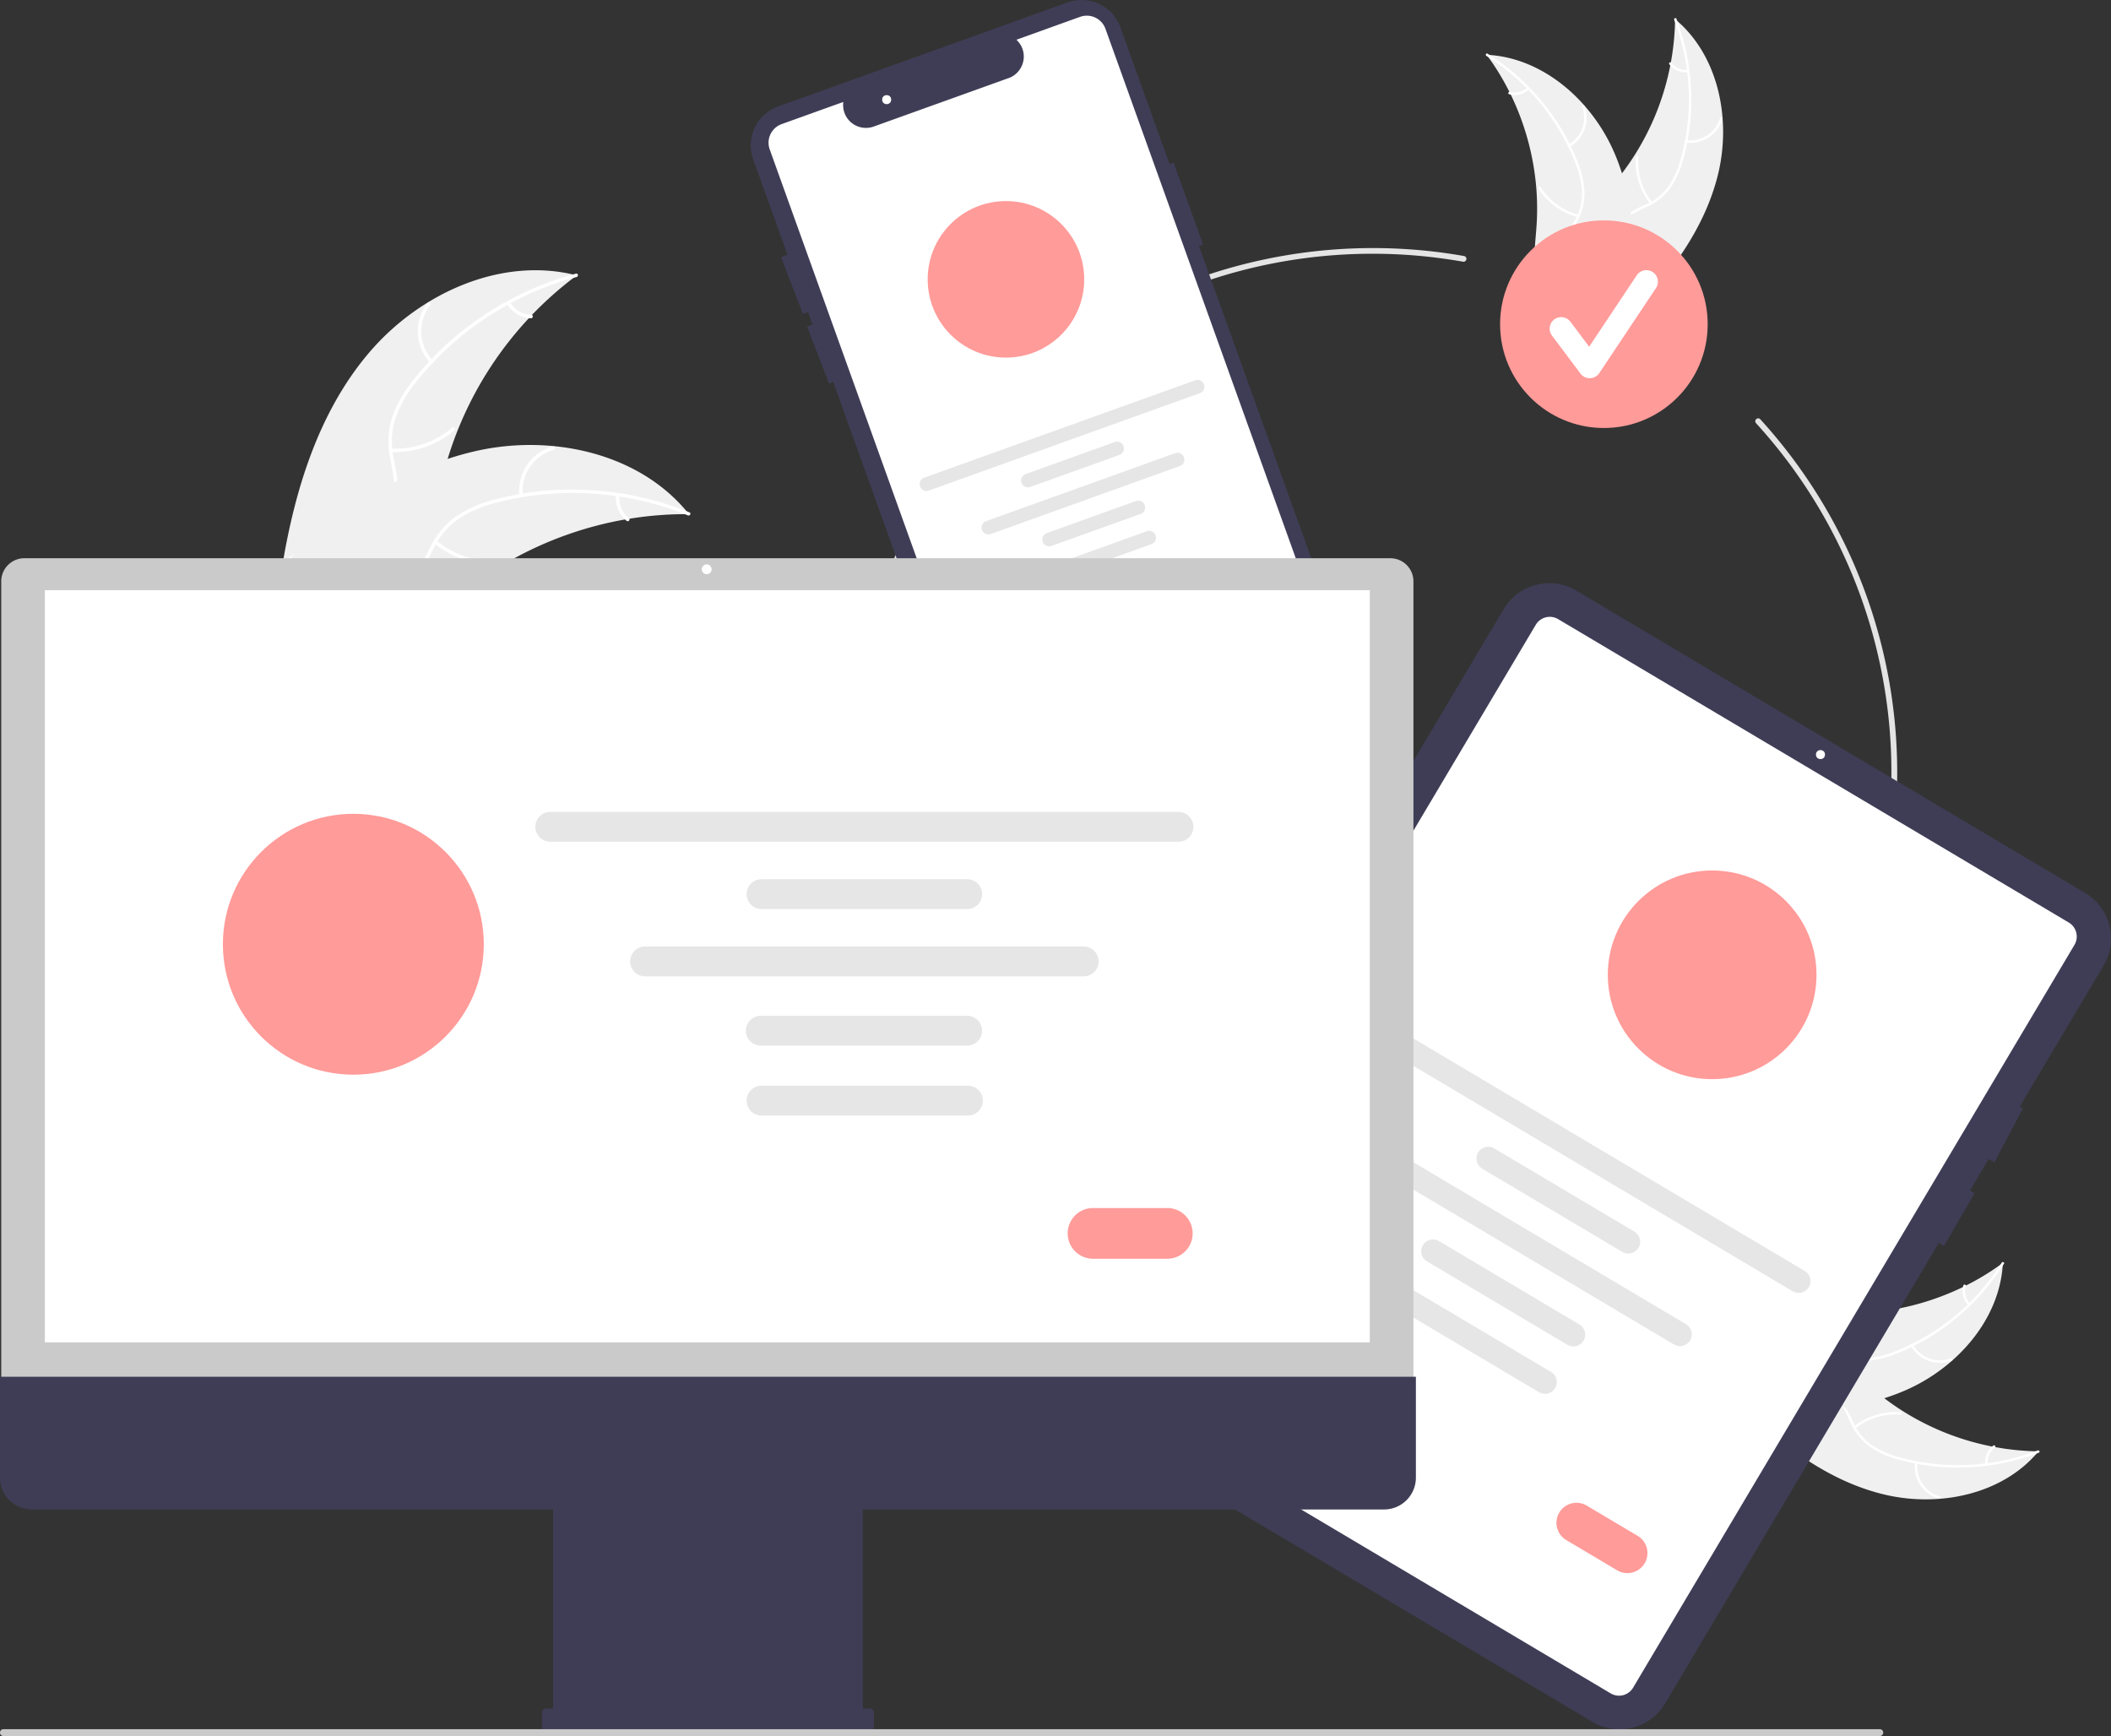 <svg height="366.771" viewBox="0 0 445.959 366.771" width="445.959" xmlns="http://www.w3.org/2000/svg"><rect x="0" y="0" width="445.959" height="366.771" fill="#333333" stroke="none"/><path d="m809.506 189.95c2.849-11.622.14-25.176-9.066-32.82a55.133 55.133 0 0 1 -13.484 35.37c-3.3 3.779-7.369 7.638-7.53 12.654a12.324 12.324 0 0 0 3.523 8.43 36.6 36.6 0 0 0 7.365 5.745l.384.678c8.426-8.499 15.958-18.435 18.808-30.057z" fill="#f0f0f0" transform="translate(-446.57 -153.09)"/><path d="m805.154 157.159a47.123 47.123 0 0 1 1.5 28.954 20.292 20.292 0 0 1 -2.479 5.855 11.638 11.638 0 0 1 -4.628 4.013 24.085 24.085 0 0 0 -5.087 2.849 7.127 7.127 0 0 0 -2.4 5.312 18.515 18.515 0 0 0 1.654 7.18c.993 2.552 2.064 5.187 1.835 7.981-.028.339.5.362.527.024.4-4.861-2.9-8.967-3.426-13.682a7.217 7.217 0 0 1 1.8-6.091c1.423-1.4 3.351-2.12 5.11-2.991a12.419 12.419 0 0 0 4.671-3.756 18.759 18.759 0 0 0 2.695-5.738 45.714 45.714 0 0 0 1.828-14.172 47.958 47.958 0 0 0 -3.136-15.985c-.121-.316-.587-.069-.467.245z" fill="#fff" transform="translate(-451.468 -152.949)"/><path d="m817.381 196.354a7.07 7.07 0 0 0 7.667-5c.1-.326-.406-.489-.5-.163a6.547 6.547 0 0 1 -7.141 4.64c-.339-.048-.36.479-.026.523z" fill="#fff" transform="translate(-461.191 -166.223)"/><path d="m803.627 214.087a13.627 13.627 0 0 1 -2.891-9.5c.026-.339-.5-.362-.527-.024a14.174 14.174 0 0 0 3.028 9.88c.211.266.6-.091.39-.356z" fill="#fff" transform="translate(-454.612 -171.382)"/><path d="m815.6 173.629a4 4 0 0 1 -3.475-1.531c-.208-.269-.6.089-.389.356a4.484 4.484 0 0 0 3.841 1.7.272.272 0 0 0 .275-.251.265.265 0 0 0 -.252-.275z" fill="#fff" transform="translate(-459.073 -158.855)"/><path d="m748.735 169.416c.125.172.25.343.374.519a52.727 52.727 0 0 1 4.423 7.316c.1.2.2.4.3.595a55.562 55.562 0 0 1 5.392 19.733 53.97 53.97 0 0 1 .038 8.2c-.27 3.77-.862 7.836.1 11.371a9.262 9.262 0 0 0 .357 1.089l18.23 6.949c.049-.005.1-.006.147-.011l.715.311c.02-.14.038-.286.057-.426.012-.081.02-.164.032-.245.007-.055.013-.109.022-.158 0-.018 0-.036.005-.05.009-.049.012-.1.02-.14q.151-1.221.286-2.449s0 0 0-.01a79.336 79.336 0 0 0 0-18.757c-.025-.186-.047-.375-.08-.564a51.488 51.488 0 0 0 -1.823-8.2 45.507 45.507 0 0 0 -1.6-4.32 37.854 37.854 0 0 0 -6.324-10c-5.223-5.944-12.288-10.152-20.079-10.707-.196-.023-.391-.036-.592-.046z" fill="#f0f0f0" transform="translate(-434.675 -157.852)"/><path d="m748.575 169.492a47.124 47.124 0 0 1 18.63 22.215 20.293 20.293 0 0 1 1.546 6.167 11.64 11.64 0 0 1 -1.279 5.991 24.091 24.091 0 0 0 -2.346 5.338 7.126 7.126 0 0 0 1.284 5.685 18.514 18.514 0 0 0 5.643 4.737c2.329 1.44 4.771 2.9 6.27 5.267.182.287.616-.012.435-.3-2.608-4.122-7.716-5.412-10.973-8.861a7.217 7.217 0 0 1 -2.23-5.947c.291-1.976 1.4-3.71 2.279-5.465a12.42 12.42 0 0 0 1.468-5.811 18.761 18.761 0 0 0 -1.3-6.2 45.717 45.717 0 0 0 -7.072-12.416 47.961 47.961 0 0 0 -12.13-10.877c-.287-.18-.51.3-.225.477z" fill="#fff" transform="translate(-434.561 -157.681)"/><path d="m777.143 195.6a7.07 7.07 0 0 0 3.109-8.611c-.12-.317-.619-.146-.5.172a6.547 6.547 0 0 1 -2.908 8c-.3.167 0 .6.3.435z" fill="#fff" transform="translate(-445.524 -164.598)"/><path d="m775.03 220.829a13.627 13.627 0 0 1 -8.03-5.845c-.183-.286-.617.012-.435.3a14.175 14.175 0 0 0 8.367 6.066c.329.085.424-.434.1-.518z" fill="#fff" transform="translate(-441.57 -175.471)"/><path d="m760.22 180.771a4 4 0 0 1 -3.7.87c-.328-.089-.422.43-.1.518a4.484 4.484 0 0 0 4.091-.954.273.273 0 0 0 .068-.367.265.265 0 0 0 -.367-.068z" fill="#fff" transform="translate(-437.578 -162.236)"/><path d="m639.213 457.793a110.839 110.839 0 1 1 19.287-220.005.612.612 0 1 1 -.225 1.2 109.624 109.624 0 1 0 90.55 107.962 109.337 109.337 0 0 0 -28.595-73.833.612.612 0 1 1 .905-.825 110.84 110.84 0 0 1 -81.925 185.5z" fill="#e4e4e4" transform="translate(-349.256 -183.707)"/><circle cx="338.829" cy="68.493" fill="#ff9b99" r="21.93"/><path d="m778.965 266.569a2.439 2.439 0 0 1 -1.951-.976l-5.983-7.977a2.439 2.439 0 1 1 3.9-2.927l3.914 5.218 10.055-15.079a2.439 2.439 0 0 1 4.06 2.706l-11.966 17.948a2.44 2.44 0 0 1 -1.962 1.085z" fill="#fff" transform="translate(-443.128 -186.663)"/><path d="m623.375 296.579-33.816-94.079.858-.308-6.219-17.3-.858.309-10.383-28.885a8.73 8.73 0 0 0 -11.168-5.262l-61.134 21.975a8.73 8.73 0 0 0 -5.263 11.168l7.24 20.14-1.355.522 4.621 12 1.085-.418.96 2.669-1.154.445 4.621 12 .884-.34 33.518 93.248a8.714 8.714 0 0 0 11.168 5.263l61.134-21.975a8.74 8.74 0 0 0 5.262-11.169z" fill="#3f3d56" transform="translate(-336.27 -150.533)"/><path d="m556.141 328.718a4.192 4.192 0 0 1 -3.934-2.771l-50.952-141.747a4.183 4.183 0 0 1 2.522-5.351l13.007-4.676-.019.455a4.822 4.822 0 0 0 6.448 4.741l28.868-10.376a4.883 4.883 0 0 0 2.748-3.451 4.782 4.782 0 0 0 -1.139-4.186l-.3-.339 13.436-4.83a4.189 4.189 0 0 1 5.352 2.522l48.613 135.239a11.113 11.113 0 0 1 -6.691 14.2l-56.535 20.322a4.189 4.189 0 0 1 -1.418.249z" fill="#fff" transform="translate(-338.648 -152.629)"/><circle cx="212.512" cy="59.016" fill="#ff9b99" r="16.534"/><g fill="#e6e6e6"><path d="m612.343 284.393-57.258 20.582a1.446 1.446 0 1 1 -.979-2.722l57.258-20.582a1.446 1.446 0 1 1 .978 2.722z" transform="translate(-358.86 -201.333)"/><path d="m608.9 305.7-18.834 6.77a1.446 1.446 0 0 1 -.979-2.722l18.834-6.77a1.446 1.446 0 1 1 .979 2.722z" transform="translate(-372.419 -209.593)"/><path d="m616.214 326.054-18.834 6.77a1.446 1.446 0 0 1 -.979-2.722l18.834-6.77a1.446 1.446 0 1 1 .978 2.722z" transform="translate(-375.254 -217.482)"/><path d="m619.961 336.478-18.834 6.77a1.446 1.446 0 0 1 -.979-2.722l18.834-6.77a1.446 1.446 0 0 1 .978 2.722z" transform="translate(-376.707 -221.522)"/><path d="m616.382 309.536-39.959 14.364a1.446 1.446 0 1 1 -.978-2.722l39.955-14.364a1.446 1.446 0 0 1 .978 2.722z" transform="translate(-367.131 -211.079)"/></g><path d="m623.345 360.536-6.839 2.458a2.459 2.459 0 1 1 -1.664-4.629l6.838-2.458a2.459 2.459 0 1 1 1.664 4.629z" fill="#6c63ff" transform="translate(-382.143 -230.086)"/><circle cx="187.313" cy="21.051" fill="#fff" r=".951"/><path d="m351.546 261.21c10.659-12.546 27.953-20.453 43.9-16.354a75.85 75.85 0 0 0 -28.561 43.544c-1.55 6.728-2.573 14.373-8.036 18.6-3.4 2.627-7.969 3.346-12.239 2.869s-8.333-2.035-12.342-3.579l-1.066.118c2.682-16.243 7.685-32.651 18.344-45.198z" fill="#f0f0f0" transform="translate(-273.602 -186.673)"/><path d="m395.454 245.643a64.831 64.831 0 0 0 -33.488 21.671 27.918 27.918 0 0 0 -4.529 7.484 16.014 16.014 0 0 0 -.743 8.395c.419 2.634 1.153 5.279.925 7.969a9.8 9.8 0 0 1 -3.989 6.956c-2.732 2.1-6.055 3.089-9.338 3.945-3.645.951-7.446 1.88-10.376 4.389-.355.3-.806-.265-.451-.568 5.1-4.364 12.336-3.994 18.014-7.211 2.65-1.5 4.863-3.81 5.339-6.917.417-2.717-.338-5.445-.785-8.108a17.087 17.087 0 0 1 .421-8.235 25.81 25.81 0 0 1 4.224-7.63 62.9 62.9 0 0 1 14.322-13.466 65.98 65.98 0 0 1 20.348-9.392c.45-.12.55.6.1.718z" fill="#fff" transform="translate(-273.653 -187.117)"/><path d="m382.628 267.621a9.727 9.727 0 0 1 -.6-12.581c.286-.369.873.058.586.428a9.007 9.007 0 0 0 .585 11.7c.321.339-.249.789-.568.451z" fill="#fff" transform="translate(-291.743 -190.988)"/><path d="m370.6 302.427a18.748 18.748 0 0 0 12.922-4.437c.356-.3.807.266.451.568a19.5 19.5 0 0 1 -13.456 4.59c-.467-.021-.382-.742.083-.721z" fill="#fff" transform="translate(-287.944 -207.658)"/><path d="m411.4 254.756a5.506 5.506 0 0 0 4.508 2.64c.467.015.382.736-.083.721a6.17 6.17 0 0 1 -4.994-2.91.375.375 0 0 1 .058-.51.365.365 0 0 1 .511.059z" fill="#fff" transform="translate(-303.663 -190.88)"/><path d="m418.643 318.67c-.292 0-.584 0-.88 0a72.5 72.5 0 0 0 -11.722.968c-.3.045-.6.094-.9.148a76.438 76.438 0 0 0 -26.345 9.9 74.233 74.233 0 0 0 -9.17 6.567c-3.985 3.34-8.04 7.279-12.757 9.055a12.751 12.751 0 0 1 -1.5.48l-22.444-14.72c-.034-.059-.072-.113-.106-.172l-.923-.547c.14-.135.288-.272.429-.407.081-.079.167-.154.248-.233.056-.051.111-.1.159-.152.018-.017.037-.034.052-.046.047-.05.1-.091.14-.135q1.24-1.153 2.5-2.293c0-.005 0-.005.012-.007a109.153 109.153 0 0 1 20.907-15.127c.227-.122.457-.25.694-.365a70.839 70.839 0 0 1 10.607-4.584 62.611 62.611 0 0 1 6.1-1.7 52.074 52.074 0 0 1 16.256-1.016c10.837 1.03 21.224 5.514 28.124 13.752.176.211.346.419.519.634z" fill="#f0f0f0" transform="translate(-273.093 -210.041)"/><path d="m418.666 324.879a64.831 64.831 0 0 0 -39.786-2.859 27.919 27.919 0 0 0 -8.122 3.249 16.012 16.012 0 0 0 -5.647 6.255c-1.251 2.355-2.257 4.909-4.059 6.919a9.8 9.8 0 0 1 -7.373 3.152c-3.444.03-6.694-1.179-9.831-2.472-3.483-1.436-7.078-2.982-10.927-2.743-.466.029-.484-.7-.018-.725 6.7-.416 12.254 4.238 18.725 5.088 3.019.4 6.177-.115 8.428-2.308 1.968-1.918 3.009-4.551 4.255-6.946a17.085 17.085 0 0 1 5.294-6.322 25.811 25.811 0 0 1 7.967-3.549 62.9 62.9 0 0 1 19.543-2.126 65.981 65.981 0 0 1 21.9 4.752c.432.175.079.809-.35.636z" fill="#fff" transform="translate(-273.354 -215.997)"/><path d="m415.022 314.95a9.727 9.727 0 0 1 7.093-10.408c.451-.122.662.572.211.695a9.007 9.007 0 0 0 -6.578 9.7c.052.464-.674.48-.725.018z" fill="#fff" transform="translate(-305.296 -210.226)"/><path d="m386.1 337.044a18.748 18.748 0 0 0 12.989 4.237c.467-.027.484.7.018.725a19.5 19.5 0 0 1 -13.507-4.436c-.36-.3.141-.822.5-.526z" fill="#fff" transform="translate(-293.863 -222.796)"/><path d="m449.092 321.255a5.506 5.506 0 0 0 2.01 4.822c.364.293-.138.817-.5.526a6.17 6.17 0 0 1 -2.235-5.33.375.375 0 0 1 .353-.372.365.365 0 0 1 .372.354z" fill="#fff" transform="translate(-318.233 -216.573)"/><path d="m866.5 647c11.622 2.85 25.176.14 32.82-9.066a55.133 55.133 0 0 1 -35.37-13.484c-3.779-3.3-7.638-7.369-12.654-7.53a12.324 12.324 0 0 0 -8.43 3.523 36.609 36.609 0 0 0 -5.745 7.365l-.678.384c8.498 8.425 18.434 15.958 30.057 18.808z" fill="#f0f0f0" transform="translate(-468.673 -331.317)"/><path d="m899.336 642.647a47.124 47.124 0 0 1 -28.954 1.5 20.292 20.292 0 0 1 -5.855-2.479 11.639 11.639 0 0 1 -4.013-4.628 24.1 24.1 0 0 0 -2.849-5.087 7.127 7.127 0 0 0 -5.312-2.4 18.517 18.517 0 0 0 -7.18 1.654c-2.552.993-5.187 2.064-7.981 1.835-.339-.028-.362.5-.024.527 4.861.4 8.967-2.9 13.682-3.426a7.217 7.217 0 0 1 6.091 1.8c1.4 1.422 2.121 3.351 2.991 5.11a12.418 12.418 0 0 0 3.755 4.671 18.76 18.76 0 0 0 5.738 2.695 45.714 45.714 0 0 0 14.171 1.828 47.957 47.957 0 0 0 15.985-3.136c.316-.121.069-.587-.245-.467z" fill="#fff" transform="translate(-468.86 -336.215)"/><path d="m896.476 654.874a7.07 7.07 0 0 0 5 7.667c.326.1.489-.406.163-.5a6.546 6.546 0 0 1 -4.639-7.141c.047-.338-.48-.36-.524-.026z" fill="#fff" transform="translate(-491.922 -345.938)"/><path d="m875.7 641.12a13.627 13.627 0 0 1 9.5-2.891c.339.027.362-.5.024-.527a14.174 14.174 0 0 0 -9.88 3.028c-.271.212.087.6.356.39z" fill="#fff" transform="translate(-483.714 -339.359)"/><path d="m921.25 653.094a4 4 0 0 1 1.531-3.475c.269-.208-.089-.6-.356-.389a4.485 4.485 0 0 0 -1.7 3.841.272.272 0 0 0 .251.275.265.265 0 0 0 .275-.251z" fill="#fff" transform="translate(-501.339 -343.82)"/><path d="m891.342 586.228c-.172.125-.343.25-.519.374a52.687 52.687 0 0 1 -7.316 4.423c-.2.1-.4.2-.594.3a55.561 55.561 0 0 1 -19.732 5.392 53.963 53.963 0 0 1 -8.2.038c-3.77-.27-7.836-.862-11.371.1a9.261 9.261 0 0 0 -1.089.357l-6.949 18.23c.005.049.006.1.011.147l-.311.715c.14.02.286.038.426.058.081.012.164.02.245.031.055.007.109.013.158.022h.051c.049.009.1.012.14.02q1.221.151 2.449.286s0 0 .01 0a79.351 79.351 0 0 0 18.757 0c.186-.024.375-.047.564-.08a51.487 51.487 0 0 0 8.2-1.823 45.5 45.5 0 0 0 4.32-1.6 37.851 37.851 0 0 0 10-6.324c5.944-5.222 10.152-12.288 10.707-20.079.02-.19.033-.386.043-.587z" fill="#f0f0f0" transform="translate(-468.22 -319.422)"/><path d="m891.288 586.068a47.124 47.124 0 0 1 -22.215 18.63 20.3 20.3 0 0 1 -6.167 1.546 11.639 11.639 0 0 1 -5.991-1.279 24.088 24.088 0 0 0 -5.338-2.347 7.127 7.127 0 0 0 -5.685 1.284 18.516 18.516 0 0 0 -4.737 5.643c-1.44 2.329-2.9 4.771-5.267 6.27-.287.182.012.616.3.435 4.122-2.608 5.412-7.716 8.862-10.973a7.217 7.217 0 0 1 5.947-2.23c1.976.291 3.711 1.4 5.465 2.279a12.419 12.419 0 0 0 5.811 1.469 18.76 18.76 0 0 0 6.2-1.3 45.72 45.72 0 0 0 12.416-7.072 47.955 47.955 0 0 0 10.875-12.128c.18-.287-.3-.51-.477-.225z" fill="#fff" transform="translate(-468.413 -319.308)"/><path d="m895.07 614.636a7.07 7.07 0 0 0 8.611 3.109c.318-.12.146-.619-.172-.5a6.547 6.547 0 0 1 -8-2.908c-.171-.294-.609.006-.439.299z" fill="#fff" transform="translate(-491.384 -330.271)"/><path d="m871.312 612.524a13.627 13.627 0 0 1 5.845-8.028c.286-.183-.012-.617-.3-.435a14.175 14.175 0 0 0 -6.065 8.367c-.085.329.434.424.518.1z" fill="#fff" transform="translate(-481.985 -326.317)"/><path d="m914.476 597.714a4 4 0 0 1 -.87-3.7c.089-.328-.43-.423-.518-.1a4.484 4.484 0 0 0 .953 4.091.273.273 0 0 0 .367.068.265.265 0 0 0 .068-.359z" fill="#fff" transform="translate(-498.325 -322.325)"/><path d="m821.726 432.506-17.726 29.823.674.355-6 11.378-1.249-.661-3.944 6.632.98.563-6.43 11.133-1.114-.643-57.824 97.314a11.19 11.19 0 0 1 -15.321 3.9l-107.5-63.876a11.189 11.189 0 0 1 -3.9-15.322l92.628-155.893a11.19 11.19 0 0 1 15.321-3.9l107.5 63.876a11.2 11.2 0 0 1 3.905 15.321z" fill="#3f3d56" transform="translate(-377.332 -228.528)"/><path d="m722.182 590.781-107.882-64.101a3.45 3.45 0 0 1 -1.2-4.723l93.247-156.934a3.45 3.45 0 0 1 4.723-1.2l107.88 64.1a3.45 3.45 0 0 1 1.2 4.723l-93.244 156.933a3.45 3.45 0 0 1 -4.723 1.2z" fill="#fff" transform="translate(-381.911 -233.023)"/><circle cx="384.585" cy="159.418" fill="#fff" r=".951"/><path d="m796.516 559.192-90.053-53.508a2.49 2.49 0 1 1 2.544-4.281l90.053 53.508a2.49 2.49 0 1 1 -2.544 4.281z" fill="#e6e6e6" transform="translate(-417.816 -286.405)"/><path d="m776.051 568.382-29.621-17.6a2.49 2.49 0 0 1 2.544-4.281l29.621 17.6a2.49 2.49 0 0 1 -2.544 4.281z" fill="#e6e6e6" transform="translate(-433.309 -303.886)"/><path d="m757.033 600.389-29.621-17.6a2.49 2.49 0 1 1 2.544-4.281l29.621 17.6a2.49 2.49 0 1 1 -2.544 4.281z" fill="#e6e6e6" transform="translate(-425.937 -316.293)"/><path d="m747.292 616.783-29.621-17.6a2.49 2.49 0 1 1 2.544-4.281l29.621 17.6a2.49 2.49 0 0 1 -2.544 4.281z" fill="#e6e6e6" transform="translate(-422.161 -322.648)"/><path d="m772.772 587.783-62.846-37.342a2.49 2.49 0 1 1 2.544-4.281l62.846 37.34a2.49 2.49 0 1 1 -2.544 4.281z" fill="#e6e6e6" transform="translate(-419.159 -303.754)"/><path d="m785.644 683.254-10.755-6.391a4.234 4.234 0 0 1 4.326-7.28l10.755 6.391a4.234 4.234 0 0 1 -4.326 7.28z" fill="#ff9b99" transform="translate(-444.01 -351.502)"/><circle cx="361.701" cy="205.946" fill="#ff9b99" r="22.045"/><path d="m236.3 520.714h298.333v-172.714a4.887 4.887 0 0 0 -4.881-4.881h-288.573a4.887 4.887 0 0 0 -4.879 4.881z" fill="#cacaca" transform="translate(-236.038 -225.184)"/><path d="m9.477 124.683h279.9v158.904h-279.9z" fill="#fff"/><path d="m235.874 625.5v21.314a6.728 6.728 0 0 0 6.728 6.728h110.113v42.063h-1.463a.874.874 0 0 0 -.874.874v2.926a.874.874 0 0 0 .874.874h68.357a.874.874 0 0 0 .874-.874v-2.926a.874.874 0 0 0 -.874-.874h-1.463v-42.061h110.114a6.728 6.728 0 0 0 6.728-6.729v-21.315z" fill="#3f3d56" transform="translate(-235.874 -334.645)"/><path d="m556.388 436.934h-132.549a3.151 3.151 0 1 1 0-6.3h132.55a3.151 3.151 0 1 1 0 6.3z" fill="#e6e6e6" transform="translate(-307.514 -259.108)"/><path d="m540.066 460.16h-43.6a3.151 3.151 0 0 1 0-6.3h43.6a3.151 3.151 0 0 1 0 6.3z" fill="#e6e6e6" transform="translate(-335.666 -268.111)"/><path d="m540.066 507.271h-43.6a3.151 3.151 0 1 1 0-6.3h43.6a3.151 3.151 0 0 1 0 6.3z" fill="#e6e6e6" transform="translate(-335.666 -286.373)"/><path d="m540.066 531.4h-43.6a3.151 3.151 0 0 1 0-6.3h43.6a3.151 3.151 0 1 1 0 6.3z" fill="#e6e6e6" transform="translate(-335.666 -295.726)"/><path d="m549.04 483.385h-92.5a3.151 3.151 0 1 1 0-6.3h92.5a3.151 3.151 0 1 1 0 6.3z" fill="#e6e6e6" transform="translate(-320.188 -277.114)"/><path d="m625.272 578.012h-15.831a5.358 5.358 0 0 1 0-10.715h15.831a5.358 5.358 0 0 1 0 10.715z" fill="#ff9b99" transform="translate(-378.603 -312.083)"/><circle cx="74.645" cy="199.487" fill="#ff9b99" r="27.557"/><path d="m632.986 748.548h-396.386a.729.729 0 1 1 0-1.458h396.386a.729.729 0 1 1 0 1.458z" fill="#cacaca" transform="translate(-235.874 -381.777)"/><circle cx="149.297" cy="120.269" fill="#fff" r="1.039"/></svg>